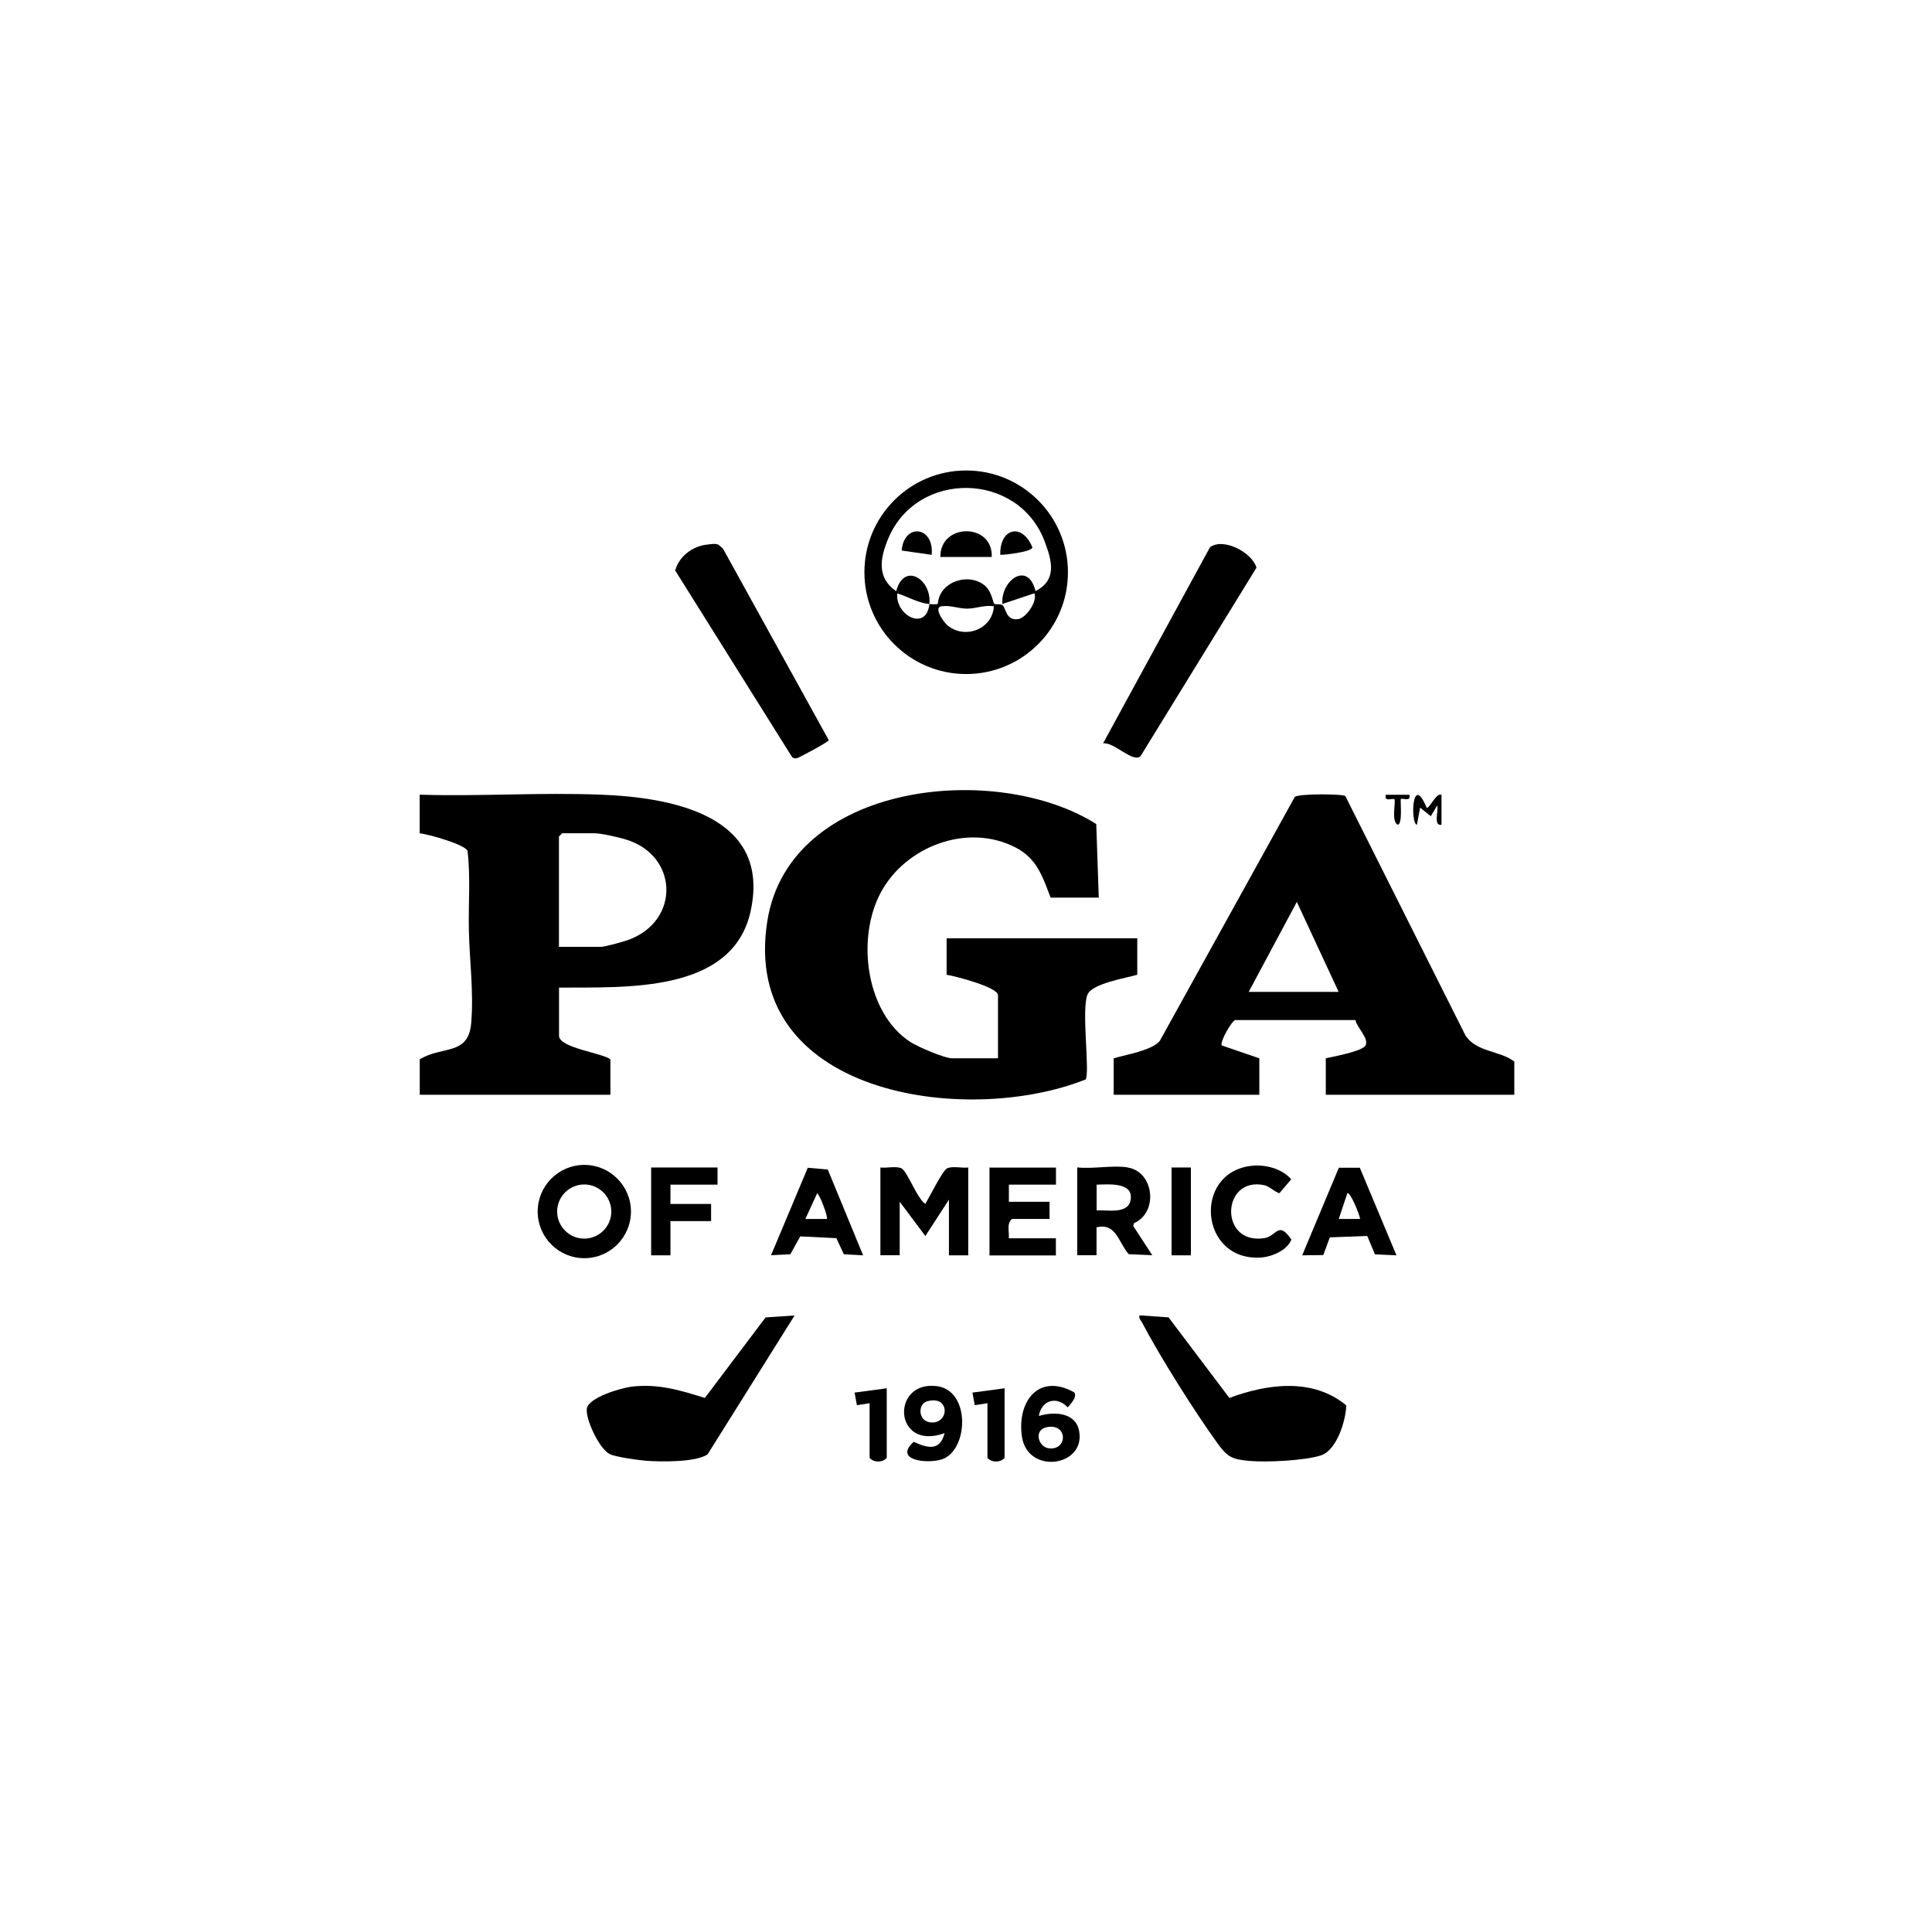 <?xml version="1.0" encoding="UTF-8"?>
<svg id="Layer_2" data-name="Layer 2" xmlns="http://www.w3.org/2000/svg" viewBox="0 0 216.24 216">
  <g id="Layer_1-2" data-name="Layer 1">
    <g>
      <path d="M122.98,100.45h-5.39c-.91-2.38-1.54-4.4-3.96-5.63-5.37-2.75-12.3-.1-15.06,5.08s-1.63,13.5,3.33,16.71c.82.53,3.8,1.82,4.65,1.82h5.15v-7.07c0-.89-4.84-2.14-5.75-2.28v-4.08h21.34v4.08c-1.28.38-5.04.97-5.57,2.22-.71,1.66.29,8.71-.21,9.5-13.51,5.37-38.75,1.69-35.62-17.76,2.5-15.54,25.68-17.89,36.81-10.82l.28,8.23Z"/>
      <path d="M62.57,110.52v5.39c0,1.36,4.86,1.92,5.75,2.64v3.96h-21.34v-3.96c2.48-1.55,5.45-.36,5.76-4.07.29-3.4-.18-6.94-.26-10.31-.07-2.98.2-5.98-.15-8.95-.31-.73-4.4-1.87-5.36-1.97v-4.32c6.74.21,13.53-.27,20.27,0,7.85.3,19.07,2.27,16.79,12.97-1.99,9.33-14.12,8.55-21.47,8.62ZM62.57,105.96h4.67c.48,0,2.49-.57,3.06-.77,5.91-2.13,5.63-9.56-.36-11.28-.83-.24-2.64-.66-3.42-.66h-3.6l-.36.36v12.35Z"/>
      <path d="M124.66,118.43c1.38-.41,4.24-.87,5.14-1.93l15.12-27.32c.47-.39,5.47-.34,5.66-.09l13.44,26.78c1.22,1.88,3.82,1.68,5.47,2.92v3.72h-21.1v-4.08c.86-.19,4.11-.79,4.45-1.44.41-.79-1-2.03-1.13-2.84h-13.47c-.4.14-1.71,2.42-1.5,2.84l4.21,1.44v4.08h-16.3v-4.08ZM139.76,111h10.07l-4.68-10.07-5.39,10.07Z"/>
      <path d="M119.53,64.04c0,6.29-5.1,11.39-11.39,11.39s-11.39-5.1-11.39-11.39,5.1-11.39,11.39-11.39,11.39,5.1,11.39,11.39ZM104.04,67.6c.22.02.83.06.93-.03.17-2.58,3.68-3.61,5.42-1.89.57.57.8,1.81.88,1.88.16.13.65-.02.92.15.42.28.35,1.79,1.78,1.57.86-.13,2.15-1.92,1.81-2.89l-3.59,1.2c-.19-2.67,2.88-4.86,3.71-1.44,2.44-1.25,1.84-3.4,1.02-5.57-2.94-7.81-14.25-8.01-17.49-.34-.93,2.21-1.33,4.41.88,5.92.85-3.32,4.01-1.34,3.71,1.44-1.27-.13-2.4-.83-3.59-1.2-.26,2.48,3.27,4.3,3.59,1.2ZM111.24,67.85c-1.03-.18-2.02.26-3,.26s-1.86-.41-2.88-.26c-.92.14.3,1.83.72,2.16,1.96,1.57,5.01.39,5.16-2.16Z"/>
      <path d="M127.54,147.2l3.25.22,6.81,9.02c4.26-1.59,9.34-2.27,13.08.83-.04,1.66-1.04,5-2.81,5.59s-6.08.8-7.99.63-2.46-.39-3.58-1.93c-2.58-3.57-6.45-9.7-8.48-13.57-.14-.27-.38-.42-.29-.79Z"/>
      <path d="M88.94,147.2l-9.74,15.55c-1.31.91-5.28.84-6.89.72-.87-.07-3.34-.41-4.05-.74-1.17-.55-2.74-3.92-2.58-5.09.17-1.25,3.84-2.32,4.99-2.46,2.98-.36,5.44.39,8.22,1.26l6.8-9.01,3.25-.22Z"/>
      <path d="M123.46,83.19l11.97-21.95c1.53-1.12,4.74.61,5.2,2.29l-12.98,21.1c-.87.76-2.98-1.63-4.19-1.44Z"/>
      <path d="M79.06,60.96c.45-.06.88-.16,1.33-.02l.52.44,11.85,21.45c-.02.2-3.31,1.95-3.51,2-.29.08-.48.05-.66-.21l-13.02-20.78c.44-1.58,1.91-2.69,3.49-2.89Z"/>
      <path d="M98.53,130.65c.66.1,1.85-.21,2.4.12.65.39,1.74,3.39,2.64,3.95.43-.71,1.89-3.65,2.4-3.95.55-.33,1.74-.02,2.4-.12v9.83h-2.16v-6.23l-2.64,4.07-2.87-3.84v5.99h-2.16v-9.83Z"/>
      <path d="M70.62,135.58c0,2.88-2.34,5.22-5.22,5.22s-5.22-2.34-5.22-5.22,2.34-5.22,5.22-5.22,5.22,2.34,5.22,5.22ZM68.42,135.58c0-1.67-1.36-3.03-3.03-3.03s-3.03,1.36-3.03,3.03,1.36,3.03,3.03,3.03,3.03-1.36,3.03-3.03Z"/>
      <path d="M126.22,130.65c2.97.49,3.45,5.05.7,6.23l-.08.32,2.13,3.27-2.64-.12c-1.15-1.31-1.4-3.54-3.6-3v3.12s-2.16,0-2.16,0v-9.83c1.72.2,4-.27,5.63,0ZM122.74,135.45c1.17-.07,3.51.46,3.8-1.14.38-2.07-2.49-1.76-3.8-1.74v2.88Z"/>
      <path d="M118.19,130.65v1.92h-5.27v1.92h4.55v1.92h-4.2c-.63.51-.29,1.43-.36,2.16h5.27v1.92h-7.43v-9.83h7.43Z"/>
      <path d="M152.2,130.68l4.1,9.8-2.41-.11-.86-2.06-4.19.16-.73,1.98-2.36.03,4.1-9.8h2.34ZM152.23,136.41c-.01-.37-1.12-3.12-1.43-2.87l-.96,2.87h2.4Z"/>
      <path d="M96.61,140.48l-2.16-.12-.84-1.8-4.04-.2-1.11,2-2.16.11,4.11-9.79,2.24.2,3.95,9.59ZM92.54,136.41c.19-.18-.85-2.87-1.08-2.87l-1.32,2.87h2.4Z"/>
      <path d="M139.95,130.48c1.57-.21,3.49.25,4.57,1.49l-1.31,1.54c-.28.05-1.14-.76-1.7-.88-4.83-1.02-5.09,6.76.04,5.92,1.34-.22,1.52-1.99,2.99.17-.5,1.24-2.23,1.94-3.47,2.01-6.77.38-7.57-9.39-1.13-10.25Z"/>
      <polygon points="80.31 130.65 80.31 132.57 75.04 132.57 75.04 134.73 79.59 134.73 79.59 136.65 75.04 136.65 75.04 140.48 72.88 140.48 72.88 130.65 80.31 130.65"/>
      <path d="M105.72,160.38c-5.71,2.07-6.06-5.92-.86-5.26,3.82.48,3.53,7.22.56,8.19-1.66.54-5.46.1-3.15-1.96,1.53.71,2.96,1.07,3.45-.97ZM103.73,156.83c-.99.3-1.03,2.22.46,2.35,2.09.18,2.17-3.14-.46-2.35Z"/>
      <path d="M116.27,158.46c1.66-.52,4.08-.43,4.5,1.62.83,4.05-5.79,5.02-6.4.64-.54-3.94,1.92-7.11,5.87-4.9.35.54-.41,1.27-.73,1.68-1.23-1.33-2.95-.81-3.24.96ZM117.17,159.71c-1.52.3-.96,2.2.19,2.36,2.15.3,2.2-2.83-.19-2.36Z"/>
      <rect x="131.13" y="130.65" width="2.16" height="9.83"/>
      <path d="M99.25,155.35v7.79c-.46.56-1.49.54-1.92,0v-6.11l-1.42.22-.26-1.41,3.6-.48Z"/>
      <path d="M112.44,155.35v7.79c-.46.56-1.49.54-1.92,0v-6.11l-1.42.22-.26-1.41,3.6-.48Z"/>
      <path d="M161.34,92.3c-.95.17-.3-1.61-.48-2.16l-.72,1.2-1.19-.96-.36,1.91c-.73-.03-.58-5.96,1.08-1.91.3.21,1.04-1.69,1.67-1.44v3.36Z"/>
      <path d="M157.74,88.94c.23.85-.8.32-.96.48-.05.47.22,2.87-.36,2.87-.74-.41-.15-2.67-.36-2.87-.44-.06-1.12.3-.96-.48h2.63Z"/>
      <path d="M111,62.33h-5.75c-.04-3.84,5.92-3.84,5.75,0Z"/>
      <path d="M111.96,62.09c-.1-2.97,2.44-3.65,3.59-.84-.03.5-3.04.85-3.59.84Z"/>
      <path d="M104.28,62.09l-3.36-.48c.26-3.11,3.65-2.75,3.36.48Z"/>
    </g>
  </g>
</svg>